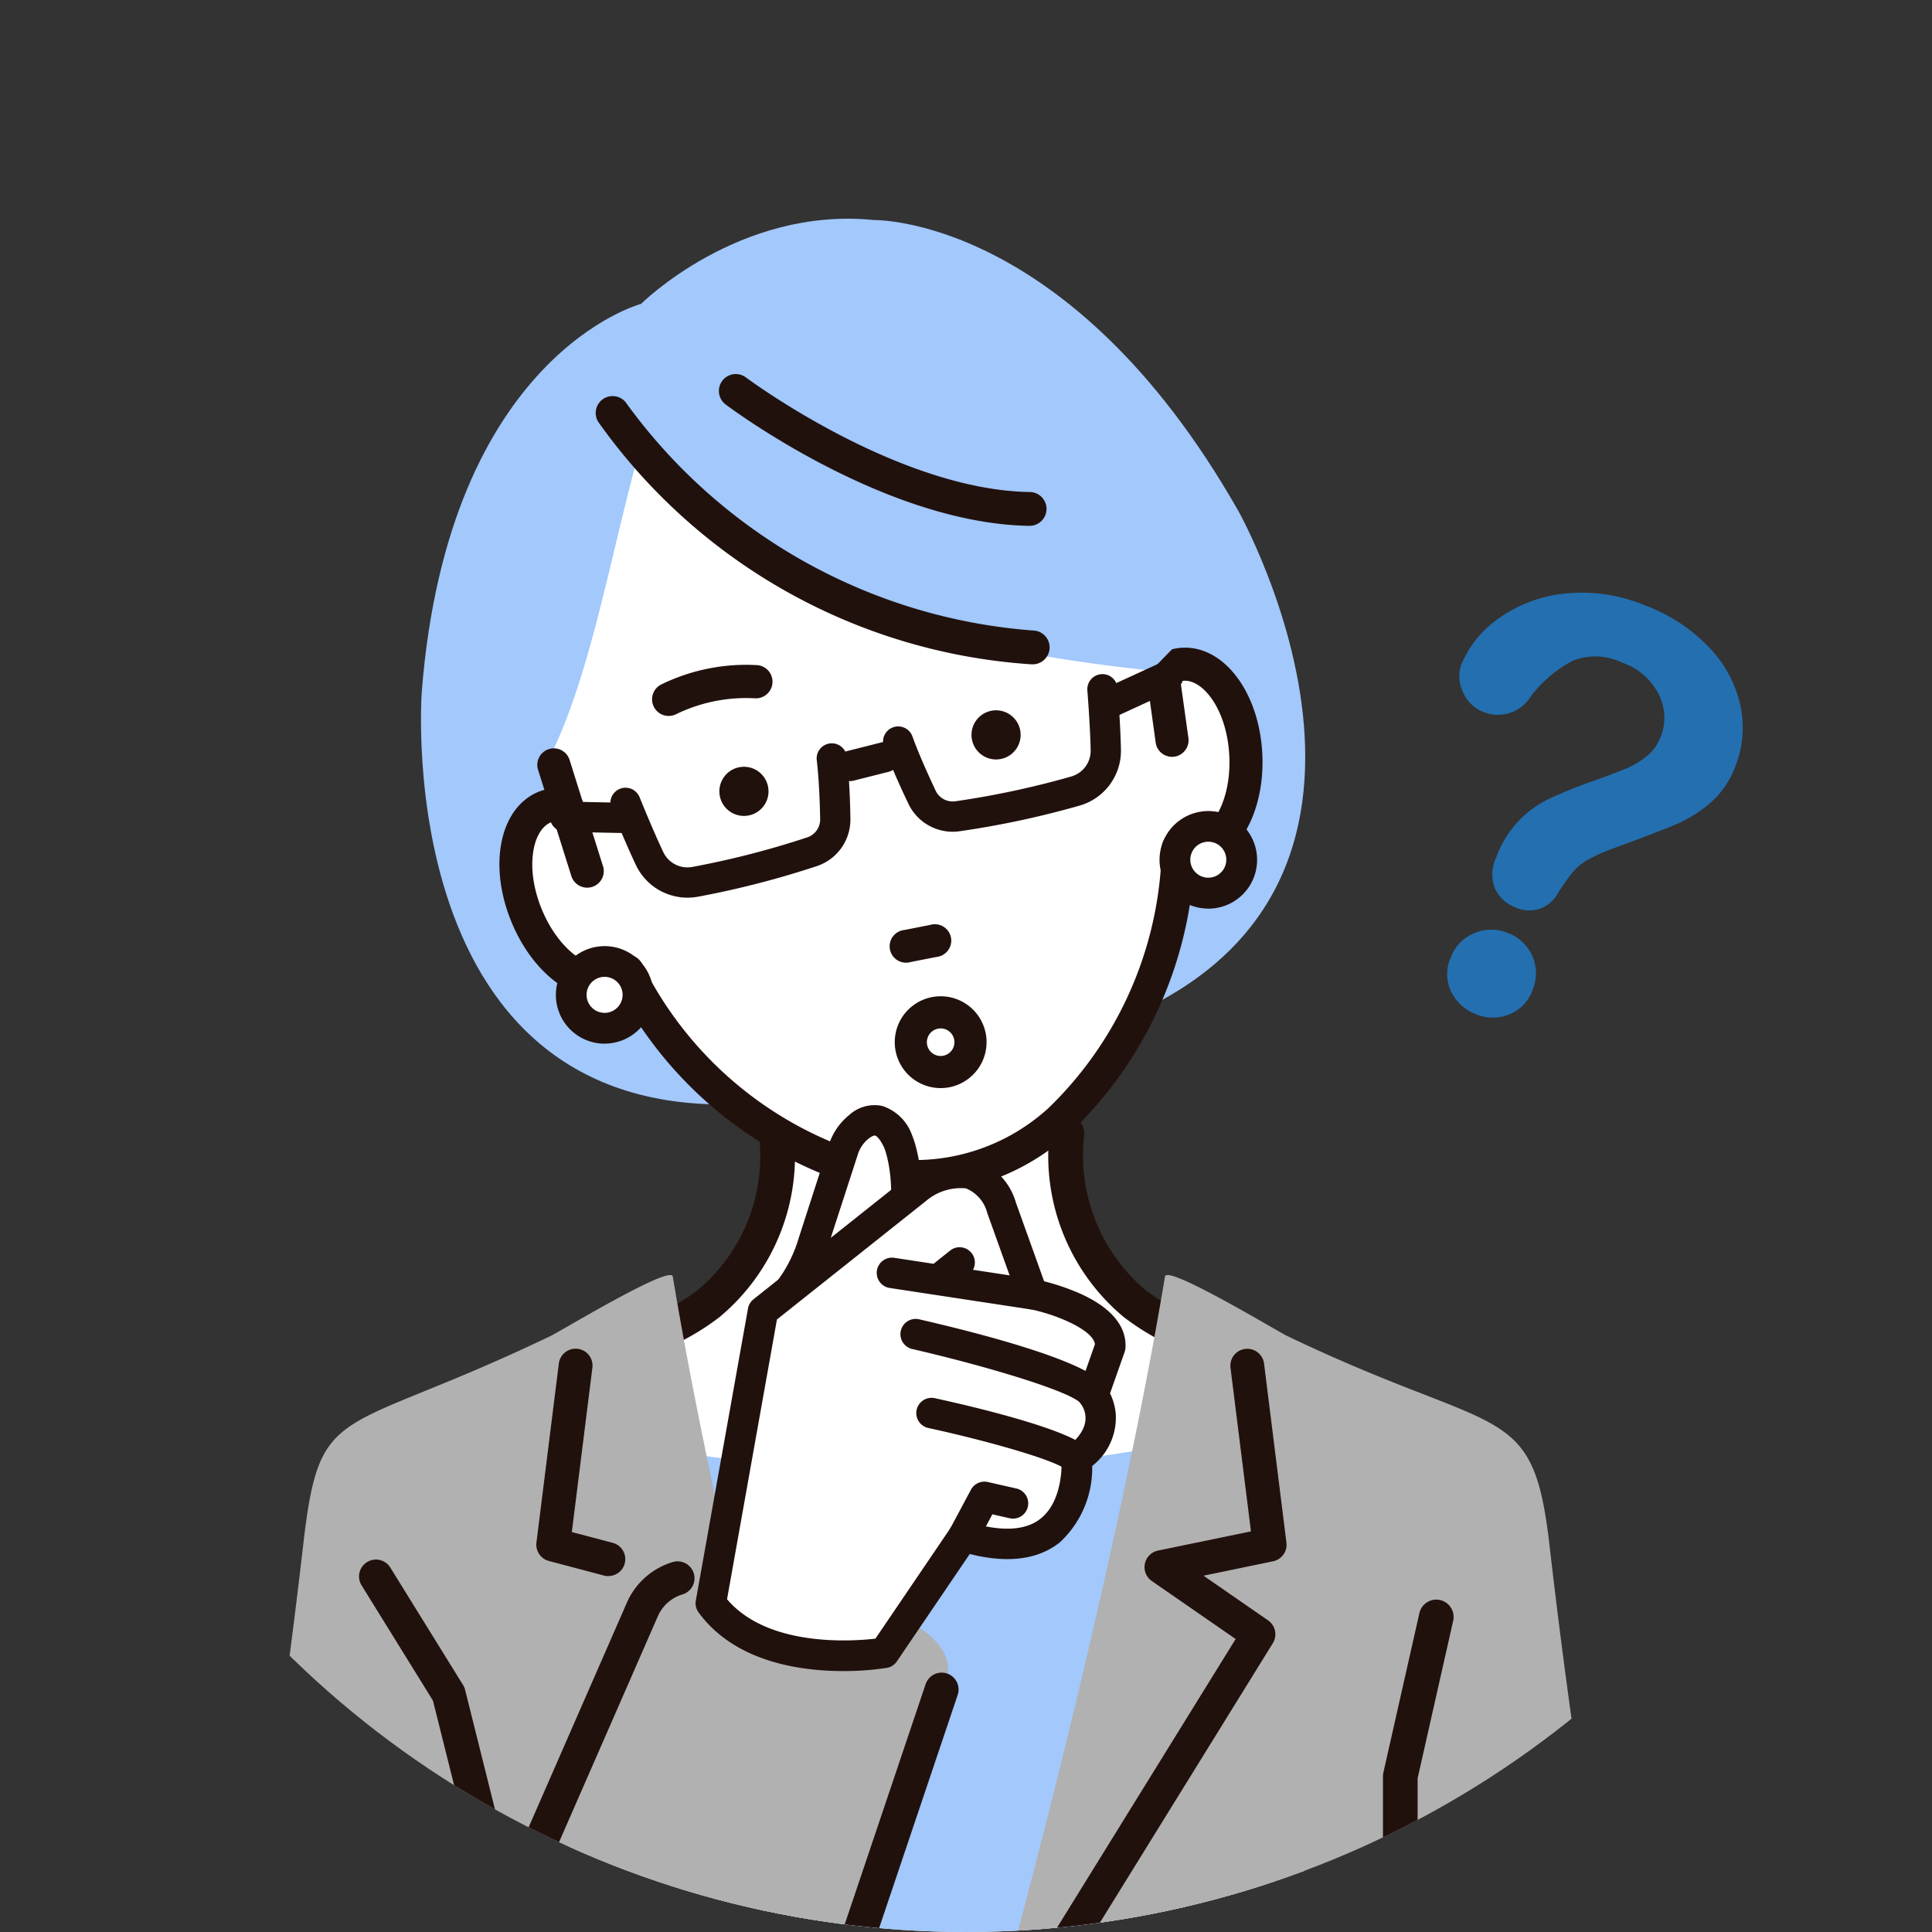 <svg xmlns="http://www.w3.org/2000/svg" xmlns:xlink="http://www.w3.org/1999/xlink" width="106" height="106" viewBox="0 0 106 106">
  <rect x="0" y="0" width="106" height="106" fill="#333333" stroke="none"/>
  <defs>
    <clipPath id="clip-path">
      <circle id="楕円形_69" data-name="楕円形 69" cx="53" cy="53" r="53" transform="translate(310 850)" fill="#f7f7f7"/>
    </clipPath>
  </defs>
  <g id="マスクグループ_53" data-name="マスクグループ 53" transform="translate(-310 -850)" clip-path="url(#clip-path)">
    <g id="グループ_1025" data-name="グループ 1025" transform="translate(322.385 862)">
      <path id="パス_17975" data-name="パス 17975" d="M180.424,27.292a2.526,2.526,0,0,1-1.355-1.218,2.221,2.221,0,0,1-.026-1.916,2.285,2.285,0,0,1,1.283-1.32,2.387,2.387,0,0,1,1.864,0,2.356,2.356,0,0,1,1.342,3.1,2.241,2.241,0,0,1-1.321,1.374,2.439,2.439,0,0,1-1.787-.018m-.8-19.219a5.794,5.794,0,0,1,2.046-2.509,7.55,7.55,0,0,1,3.609-1.357,8.991,8.991,0,0,1,4.448.659,9.347,9.347,0,0,1,3.5,2.309,6.66,6.66,0,0,1,1.7,3.182,5.721,5.721,0,0,1-.28,3.339,4.962,4.962,0,0,1-1.395,2.017,7.321,7.321,0,0,1-1.875,1.163q-.984.413-3.467,1.326a11.256,11.256,0,0,0-1.135.491,3.533,3.533,0,0,0-.709.461,3.381,3.381,0,0,0-.462.49q-.2.259-.65.924a1.786,1.786,0,0,1-2.389.847,1.949,1.949,0,0,1-1.1-1.023,2.139,2.139,0,0,1,.067-1.715,5.69,5.69,0,0,1,2.914-3.218,25.311,25.311,0,0,1,2.383-.962q1.284-.457,1.878-.713a4.619,4.619,0,0,0,1.091-.663,2.466,2.466,0,0,0,.739-1.018,2.832,2.832,0,0,0-.089-2.364,3.488,3.488,0,0,0-1.964-1.726,3.408,3.408,0,0,0-2.743-.129A7.106,7.106,0,0,0,183.458,9.8a2.125,2.125,0,0,1-2.591.922,2.032,2.032,0,0,1-1.176-1.147,1.933,1.933,0,0,1-.068-1.5" transform="translate(-111.824 16.359)" fill="#236fb0"/>
      <path id="パス_17976" data-name="パス 17976" d="M87.366,135.82s-7.125-2.605-8.069-3.371a17.009,17.009,0,0,1-1.5-1.366,7.564,7.564,0,0,1-2.062-4.953l-.156-3.828L78,115.45H57.734l2.423,6.852L60,126.13a7.565,7.565,0,0,1-2.062,4.953,17.012,17.012,0,0,1-1.5,1.366c-.944.765-9.741,4.126-9.741,4.126s1.98,51.858,8.972,52.682l11.9.85c.4.019,2.436.3,2.833.283.4.015,5.267-.547,5.666-.567l9.067-.566c6.991-.824,2.231-53.438,2.231-53.438" transform="translate(-29.721 -73.491)" fill="#fff"/>
      <path id="パス_17977" data-name="パス 17977" d="M58.02,148.939a.951.951,0,0,1-.208-1.878A11.442,11.442,0,0,0,62.224,145c.018-.015.039-.031.057-.045a9.591,9.591,0,0,0,3.3-8.468.951.951,0,1,1,1.9-.152,11.506,11.506,0,0,1-4.047,10.139,13.254,13.254,0,0,1-5.195,2.445.941.941,0,0,1-.21.024" transform="translate(-36.323 -86.227)" fill="#21110d"/>
      <path id="パス_17978" data-name="パス 17978" d="M133.723,148.94a.946.946,0,0,1-.21-.024,13.263,13.263,0,0,1-5.2-2.445,11.507,11.507,0,0,1-4.047-10.139.951.951,0,1,1,1.9.152,9.667,9.667,0,0,0,3.3,8.469c.02.015.04.03.06.047a11.449,11.449,0,0,0,4.41,2.063.951.951,0,0,1-.208,1.878" transform="translate(-79.064 -86.227)" fill="#21110d"/>
      <path id="パス_17979" data-name="パス 17979" d="M175.6,251.932a.951.951,0,0,1-.951-.95V218.1a.942.942,0,0,1,.024-.209l1.983-8.78a.951.951,0,0,1,1.854.419l-1.959,8.677v32.777a.951.951,0,0,1-.951.95" transform="translate(-111.158 -132.639)" fill="#21110d"/>
      <path id="パス_17981" data-name="パス 17981" d="M51.995,235.224H88.314V181.45c-21.328,5.69-37.888.731-40.067.021Z" transform="translate(-30.707 -115.504)" fill="#a2c8fc"/>
      <path id="パス_17982" data-name="パス 17982" d="M32.969,196.858c-6.4-23.823-8.4-37.231-8.45-37.331-.251-.55-6.155,3.026-6.7,3.288C6.094,168.43,5.173,166.281,4.252,174.263c-.987,8.555-1.806,13.512-1.842,13.815-.85,7.644-2.433,31.83-2.41,32.365a1.117,1.117,0,0,0,1.118,1.07H31.926a1.12,1.12,0,0,0,1.119-1.118V197.263a1.57,1.57,0,0,0-.076-.4" transform="translate(0 -101.513)" fill="#b1b1b1"/>
      <path id="パス_17983" data-name="パス 17983" d="M118.4,196.858c6.4-23.823,8.4-37.231,8.45-37.331.251-.55,6.155,3.026,6.7,3.288,11.723,5.614,13.463,3.465,14.384,11.447.987,8.555,1.806,13.512,1.842,13.815.85,7.644,5.119,31.83,5.1,32.365a1.117,1.117,0,0,1-1.118,1.07H119.445a1.12,1.12,0,0,1-1.119-1.118V197.263a1.569,1.569,0,0,1,.076-.4" transform="translate(-75.309 -101.513)" fill="#b1b1b1"/>
      <path id="パス_17984" data-name="パス 17984" d="M175.6,251.932a.951.951,0,0,1-.951-.95V218.1a.942.942,0,0,1,.024-.209l1.983-8.78a.951.951,0,0,1,1.854.419l-1.959,8.677v32.777a.951.951,0,0,1-.951.95" transform="translate(-111.158 -132.639)" fill="#21110d"/>
      <path id="パス_17985" data-name="パス 17985" d="M120.444,207.032a.927.927,0,0,1-.788-1.415l11.82-19.1-4.6-3.183a.927.927,0,0,1,.34-1.67l5.1-1.054-1.122-8.974a.927.927,0,0,1,1.841-.23l1.228,9.823a.927.927,0,0,1-.733,1.023l-3.817.79,3.543,2.452a.927.927,0,0,1,.261,1.25l-12.283,19.852a.927.927,0,0,1-.79.44" transform="translate(-76.067 -108.591)" fill="#21110d"/>
      <path id="パス_17986" data-name="パス 17986" d="M124.424,290.073a2.513,2.513,0,1,1,2.514-2.513,2.516,2.516,0,0,1-2.514,2.513m0-3.275a.762.762,0,1,0,.762.762.763.763,0,0,0-.762-.762" transform="translate(-77.59 -181.45)" fill="#21110d"/>
      <path id="パス_17987" data-name="パス 17987" d="M50.827,183.066a.916.916,0,0,1-.237-.031l-3.025-.8a.928.928,0,0,1-.684-1.012L48.11,171.4a.927.927,0,0,1,1.841.23l-1.128,9.018,2.24.59a.927.927,0,0,1-.236,1.824" transform="translate(-29.834 -108.591)" fill="#21110d"/>
      <path id="パス_17988" data-name="パス 17988" d="M74.25,15.927C65.046-.178,54.32.073,54.32.073c-7.407-.756-12.781,4.6-12.781,4.6s-10.573,2.779-12.03,21.27c0,0-1.932,25.241,19.747,22.435L55.374,47l4.463-1,6.119-1.369c20.807-6.7,8.294-28.71,8.294-28.71" transform="translate(-18.753 0)" fill="#a2c8fc"/>
      <path id="パス_17989" data-name="パス 17989" d="M80.387,46.072a2.153,2.153,0,0,0-1.129.414c-22.749-2.282-25.624-9.5-28.6-12.506-1.634,5.818-2.69,12.346-4.89,16.928l.794,2.9a2.158,2.158,0,0,0-1.2.107c-1.62.662-2.07,3.318-1,5.931s3.245,4.2,4.867,3.537a2.076,2.076,0,0,0,.675-.459A21.332,21.332,0,0,0,62.106,73.636a11.849,11.849,0,0,0,11.546-2.584,21.328,21.328,0,0,0,6.474-14.9,2.079,2.079,0,0,0,.806.128c1.749-.094,3.044-2.455,2.895-5.274s-1.69-5.029-3.438-4.937" transform="translate(-27.863 -21.63)" fill="#fff"/>
      <path id="パス_17990" data-name="パス 17990" d="M78.747,64.757a2.88,2.88,0,0,0-.557.086l-1.407,1.444.511,3.675a.907.907,0,0,0,1.022.772c.025,0,.05-.008.074-.013a.91.91,0,0,0,.7-1.008L78.655,66.6a1.046,1.046,0,0,1,.19-.031c1.07-.056,2.353,1.606,2.486,4.081s-.965,4.263-2.036,4.322a1.168,1.168,0,0,1-.456-.076.906.906,0,0,0-1.21.839,20.391,20.391,0,0,1-6.186,14.249A10.889,10.889,0,0,1,60.8,92.366,20.387,20.387,0,0,1,49.12,82.11a.906.906,0,0,0-1.453-.242,1.15,1.15,0,0,1-.376.261c-.995.4-2.751-.748-3.687-3.04s-.484-4.346.506-4.75a1.064,1.064,0,0,1,.18-.053l.945,3A.911.911,0,0,0,46.3,77.9c.024-.005.048-.012.072-.019a.907.907,0,0,0,.6-1.135l-1.108-3.523c-.005-.027-.01-.055-.017-.082l-.044-.113-.665-2.114a.906.906,0,1,0-1.73.54l.346,1.1a2.869,2.869,0,0,0-.318.106c-2.115.864-2.775,3.987-1.5,7.111s3.925,4.888,6.04,4.037A22.109,22.109,0,0,0,60.2,94.075a12.861,12.861,0,0,0,6.688.3,12.565,12.565,0,0,0,5.782-3.065l.016-.015A22.139,22.139,0,0,0,79.4,76.776c2.274-.13,3.919-2.862,3.742-6.226s-2.11-5.913-4.393-5.793" transform="translate(-26.272 -41.219)" fill="#21110d"/>
      <path id="パス_17991" data-name="パス 17991" d="M115.214,75.268a1.348,1.348,0,1,1-1.609-1.021,1.347,1.347,0,0,1,1.609,1.021" transform="translate(-71.634 -47.243)" fill="#21110d"/>
      <path id="パス_17992" data-name="パス 17992" d="M77.163,83.787a1.348,1.348,0,1,1-1.609-1.02,1.348,1.348,0,0,1,1.609,1.02" transform="translate(-47.416 -52.665)" fill="#21110d"/>
      <path id="パス_17993" data-name="パス 17993" d="M70.374,69.231a.82.82,0,0,1-.25.016,8.938,8.938,0,0,0-4.328.878.82.82,0,1,1-.757-1.454,10.484,10.484,0,0,1,5.229-1.057.82.82,0,0,1,.106,1.617" transform="translate(-41.113 -43.028)" fill="#21110d"/>
      <path id="パス_17994" data-name="パス 17994" d="M70.231,69.161a.91.91,0,0,1-.279.018,8.773,8.773,0,0,0-4.277.867.912.912,0,1,1-.843-1.618,10.62,10.62,0,0,1,5.28-1.067.912.912,0,0,1,.119,1.8m-2.759.048a9.126,9.126,0,0,1,2.5-.214.737.737,0,0,0,.222-.015.728.728,0,0,0-.095-1.435,10.424,10.424,0,0,0-5.178,1.046.728.728,0,1,0,.672,1.291,7.764,7.764,0,0,1,1.882-.673" transform="translate(-40.95 -42.868)" fill="#21110d"/>
      <path id="パス_17995" data-name="パス 17995" d="M61.742,87.578a3.129,3.129,0,0,1-2.308-1.752c-.643-1.364-1.317-3.046-1.345-3.117a.831.831,0,0,1,1.543-.616c.007.017.684,1.707,1.305,3.025a1.468,1.468,0,0,0,1.609.816,48.09,48.09,0,0,0,6.3-1.622,1.035,1.035,0,0,0,.7-1c-.016-.9-.061-2.194-.189-3.254a.831.831,0,0,1,1.649-.2c.137,1.13.185,2.486.2,3.425a2.692,2.692,0,0,1-1.816,2.6,49.824,49.824,0,0,1-6.524,1.683,3.14,3.14,0,0,1-1.119.013" transform="translate(-36.933 -50.372)" fill="#21110d"/>
      <path id="パス_17996" data-name="パス 17996" d="M49.632,89.639a.83.83,0,0,1,.157-1.649l3.5.071a.83.83,0,1,1-.034,1.661l-3.5-.071a.816.816,0,0,1-.123-.012" transform="translate(-31.149 -56.011)" fill="#21110d"/>
      <path id="パス_17997" data-name="パス 17997" d="M102.555,77.328a2.691,2.691,0,0,1-1.98-1.5c-.405-.848-.968-2.083-1.35-3.155a.831.831,0,0,1,1.565-.557c.358,1,.9,2.184,1.283,3a1.035,1.035,0,0,0,1.07.581,48.175,48.175,0,0,0,6.358-1.358,1.47,1.47,0,0,0,1.076-1.448c-.033-1.456-.181-3.271-.183-3.289a.831.831,0,0,1,1.656-.137c.007.076.155,1.882.188,3.389a3.13,3.13,0,0,1-2.29,3.085,49.807,49.807,0,0,1-6.59,1.405,2.7,2.7,0,0,1-.8-.015" transform="translate(-63.122 -43.733)" fill="#21110d"/>
      <path id="パス_17998" data-name="パス 17998" d="M131.27,69.939a.83.83,0,0,1-.209-1.573l3.419-1.57a.83.83,0,1,1,.693,1.509l-3.418,1.57a.828.828,0,0,1-.485.064" transform="translate(-83.107 -42.472)" fill="#21110d"/>
      <path id="パス_17999" data-name="パス 17999" d="M92.6,81.132a.83.83,0,0,1-.065-1.624l1.923-.486a.83.83,0,1,1,.407,1.61l-1.923.486a.834.834,0,0,1-.342.014" transform="translate(-58.494 -50.287)" fill="#21110d"/>
      <path id="パス_18000" data-name="パス 18000" d="M55.752,113.568a1.832,1.832,0,1,1-2.188-1.387,1.832,1.832,0,0,1,2.188,1.387" transform="translate(-33.179 -71.382)" fill="#fff"/>
      <path id="パス_18001" data-name="パス 18001" d="M52.485,115.164A2.676,2.676,0,1,1,55.1,111.9h0a2.678,2.678,0,0,1-2.611,3.261m0-3.664a.988.988,0,1,0,.527.154.988.988,0,0,0-.527-.154" transform="translate(-31.7 -69.902)" fill="#21110d"/>
      <path id="パス_18002" data-name="パス 18002" d="M146.866,93.172a1.832,1.832,0,1,1-2.188-1.387,1.832,1.832,0,0,1,2.188,1.387" transform="translate(-91.169 -58.399)" fill="#fff"/>
      <path id="パス_18003" data-name="パス 18003" d="M143.594,94.77a2.676,2.676,0,1,1,2.618-3.262h0a2.676,2.676,0,0,1-2.028,3.2,2.694,2.694,0,0,1-.59.066M143.6,91.1a.977.977,0,0,0-.216.024.987.987,0,1,0,.216-.024" transform="translate(-89.691 -56.919)" fill="#21110d"/>
      <path id="パス_18004" data-name="パス 18004" d="M79.814,41.491c-.026,0-.052,0-.079,0a31.669,31.669,0,0,1-23.755-13.3.927.927,0,0,1,1.575-.979A30.368,30.368,0,0,0,79.891,39.64a.927.927,0,0,1-.076,1.851" transform="translate(-35.541 -17.043)" fill="#21110d"/>
      <path id="パス_18005" data-name="パス 18005" d="M91.469,31.78h-.015c-7.876-.12-16.3-6.392-16.657-6.659a.927.927,0,0,1,1.115-1.482c.082.062,8.3,6.176,15.571,6.286a.927.927,0,0,1-.014,1.854" transform="translate(-47.37 -14.93)" fill="#21110d"/>
      <path id="パス_18006" data-name="パス 18006" d="M101.684,108.7a.786.786,0,1,1-.3-1.542l1.409-.277a.786.786,0,1,1,.3,1.542Z" transform="translate(-64.121 -68.028)" fill="#21110d"/>
      <path id="パス_18007" data-name="パス 18007" d="M102.922,108.339l-1.409.277a.9.9,0,1,1-.345-1.758l1.409-.277a.9.9,0,1,1,.345,1.758m-2.143-.979a.676.676,0,0,0,.692,1.04l1.409-.277a.676.676,0,0,0-.261-1.327l-1.409.277a.673.673,0,0,0-.431.286m.711,1.149h0Z" transform="translate(-63.929 -67.835)" fill="#21110d"/>
      <path id="パス_18008" data-name="パス 18008" d="M103.988,122.369a2.519,2.519,0,1,1,1.964-2.973,2.522,2.522,0,0,1-1.964,2.973m-.656-3.208a.756.756,0,1,0,.892.589.756.756,0,0,0-.892-.589" transform="translate(-64.259 -74.721)" fill="#21110d"/>
      <path id="パス_18009" data-name="パス 18009" d="M37.3,203.215a.6.6,0,0,1,.748-.473l13.5,3.488c.481.135,2.729,1.637,1.521,3.516L42.334,248.69l-20.67-.4Z" transform="translate(-13.789 -129.045)" fill="#b1b1b1"/>
      <path id="パス_18010" data-name="パス 18010" d="M85.037,142.79l1.639-5.066a2.632,2.632,0,0,1,.846-1.254c.594-.475,1.469-.744,2.174.813,0,0,1.337,3.1-.616,8.194l-6.128.844a8.347,8.347,0,0,0,2.085-3.531" transform="translate(-52.795 -86.636)" fill="#fff"/>
      <path id="パス_18011" data-name="パス 18011" d="M81.486,145.693a.837.837,0,0,1-.583-1.436,7.549,7.549,0,0,0,1.853-3.117c.005-.024.012-.048.02-.072L84.414,136a3.461,3.461,0,0,1,1.12-1.65,2.067,2.067,0,0,1,1.816-.5,2.583,2.583,0,0,1,1.643,1.626c.066.153,1.455,3.486-.6,8.838a.838.838,0,0,1-.667.53l-6.128.844a.865.865,0,0,1-.115.008m2.892-4.144a7.392,7.392,0,0,1-.959,2.2L87,143.251c1.565-4.444.471-7.075.46-7.1-.222-.49-.427-.657-.5-.675-.041-.012-.17.017-.38.184a1.8,1.8,0,0,0-.572.858Z" transform="translate(-51.33 -85.172)" fill="#21110d"/>
      <path id="パス_18012" data-name="パス 18012" d="M76.072,151.59l8.447-6.715s3.253-2.616,4.652,1.055l1.694,4.726s4.385.874,4.262,2.891l-.932,2.634s1.36,1.778-.9,3.509c0,0,.467,6.3-6.23,4.252l-4.337,6.391s-6.687,1.142-9.513-2.719Z" transform="translate(-46.595 -91.648)" fill="#fff"/>
      <path id="パス_18013" data-name="パス 18013" d="M79.019,169.865c-2.38,0-5.959-.5-7.949-3.223a.837.837,0,0,1-.148-.641l2.862-16.024a.837.837,0,0,1,.3-.508l8.447-6.715a4.559,4.559,0,0,1,3.646-.982,3.541,3.541,0,0,1,2.309,2.394l1.546,4.313a12.722,12.722,0,0,1,1.877.633c2.231.971,2.638,2.178,2.586,3.019a.84.84,0,0,1-.046.228l-.8,2.27a3.184,3.184,0,0,1,.313,1.118,3.363,3.363,0,0,1-1.292,2.865,5.557,5.557,0,0,1-1.774,4.19c-1.193.951-2.854,1.165-4.944.64l-4,5.893a.838.838,0,0,1-.552.355,15.283,15.283,0,0,1-2.381.174m-6.383-3.94c2.238,2.634,6.849,2.312,8.14,2.162l4.127-6.081a.84.84,0,0,1,.938-.33c1.81.555,3.157.5,4-.176,1.28-1.015,1.148-3.195,1.147-3.216a.842.842,0,0,1,.326-.724c1.452-1.11.934-2.076.74-2.346a.86.86,0,0,1-.117-.778l.883-2.5c-.1-.8-2.142-1.64-3.588-1.931a.839.839,0,0,1-.624-.538l-1.693-4.726a1.99,1.99,0,0,0-1.172-1.358,2.941,2.941,0,0,0-2.17.674l-8.2,6.519Z" transform="translate(-45.131 -90.181)" fill="#21110d"/>
      <path id="パス_18014" data-name="パス 18014" d="M106.849,159.69a.882.882,0,0,1-.127-.009l-7.686-1.169a.837.837,0,1,1,.252-1.654l7.686,1.169a.837.837,0,0,1-.125,1.664" transform="translate(-62.58 -99.843)" fill="#21110d"/>
      <path id="パス_18015" data-name="パス 18015" d="M112.444,171.111a.838.838,0,0,1-.713-.4c-.616-.659-5.241-2.042-9.2-2.952a.837.837,0,1,1,.375-1.631c3.5.805,9.494,2.36,10.264,3.734a.837.837,0,0,1-.729,1.246m-.7-.388h0Zm-.027-.04h0" transform="translate(-64.845 -105.74)" fill="#21110d"/>
      <path id="パス_18016" data-name="パス 18016" d="M113.073,182.2a.833.833,0,0,1-.586-.239c-.533-.519-4.326-1.592-7.535-2.29a.837.837,0,1,1,.355-1.635c1.678.365,7.238,1.638,8.352,2.73a.837.837,0,0,1-.586,1.434" transform="translate(-66.378 -113.318)" fill="#21110d"/>
      <path id="パス_18017" data-name="パス 18017" d="M109.84,194.495a.837.837,0,0,1-.737-1.231l1.16-2.169a.839.839,0,0,1,.923-.421l1.551.352a.837.837,0,1,1-.371,1.632l-.928-.211-.859,1.606a.837.837,0,0,1-.739.442" transform="translate(-69.376 -121.363)" fill="#21110d"/>
      <path id="パス_18018" data-name="パス 18018" d="M106.968,157.641a.837.837,0,0,1-.523-1.49l.826-.66a.837.837,0,1,1,1.045,1.307l-.826.66a.834.834,0,0,1-.522.183" transform="translate(-67.547 -98.863)" fill="#21110d"/>
      <path id="パス_18019" data-name="パス 18019" d="M16.759,243.238a.928.928,0,0,1-.849-1.3l16.174-36.98a4,4,0,0,1,2.519-2.231.927.927,0,1,1,.533,1.776,2.147,2.147,0,0,0-1.352,1.2l-16.174,36.98a.928.928,0,0,1-.85.556" transform="translate(-10.077 -129.024)" fill="#21110d"/>
      <path id="パス_18020" data-name="パス 18020" d="M71.431,259.1a.928.928,0,0,1-.879-1.223l12.721-37.753a.927.927,0,1,1,1.758.592L72.309,258.472a.927.927,0,0,1-.879.631" transform="translate(-44.872 -139.723)" fill="#21110d"/>
      <path id="パス_18021" data-name="パス 18021" d="M26.887,218.077a.928.928,0,0,1-.9-.7l-1.808-7.227-3.916-6.324a.927.927,0,0,1,1.577-.976l3.992,6.447a.928.928,0,0,1,.111.263l1.842,7.368a.927.927,0,0,1-.675,1.125.912.912,0,0,1-.226.028" transform="translate(-12.81 -128.845)" fill="#21110d"/>
    </g>
  </g>
</svg>
